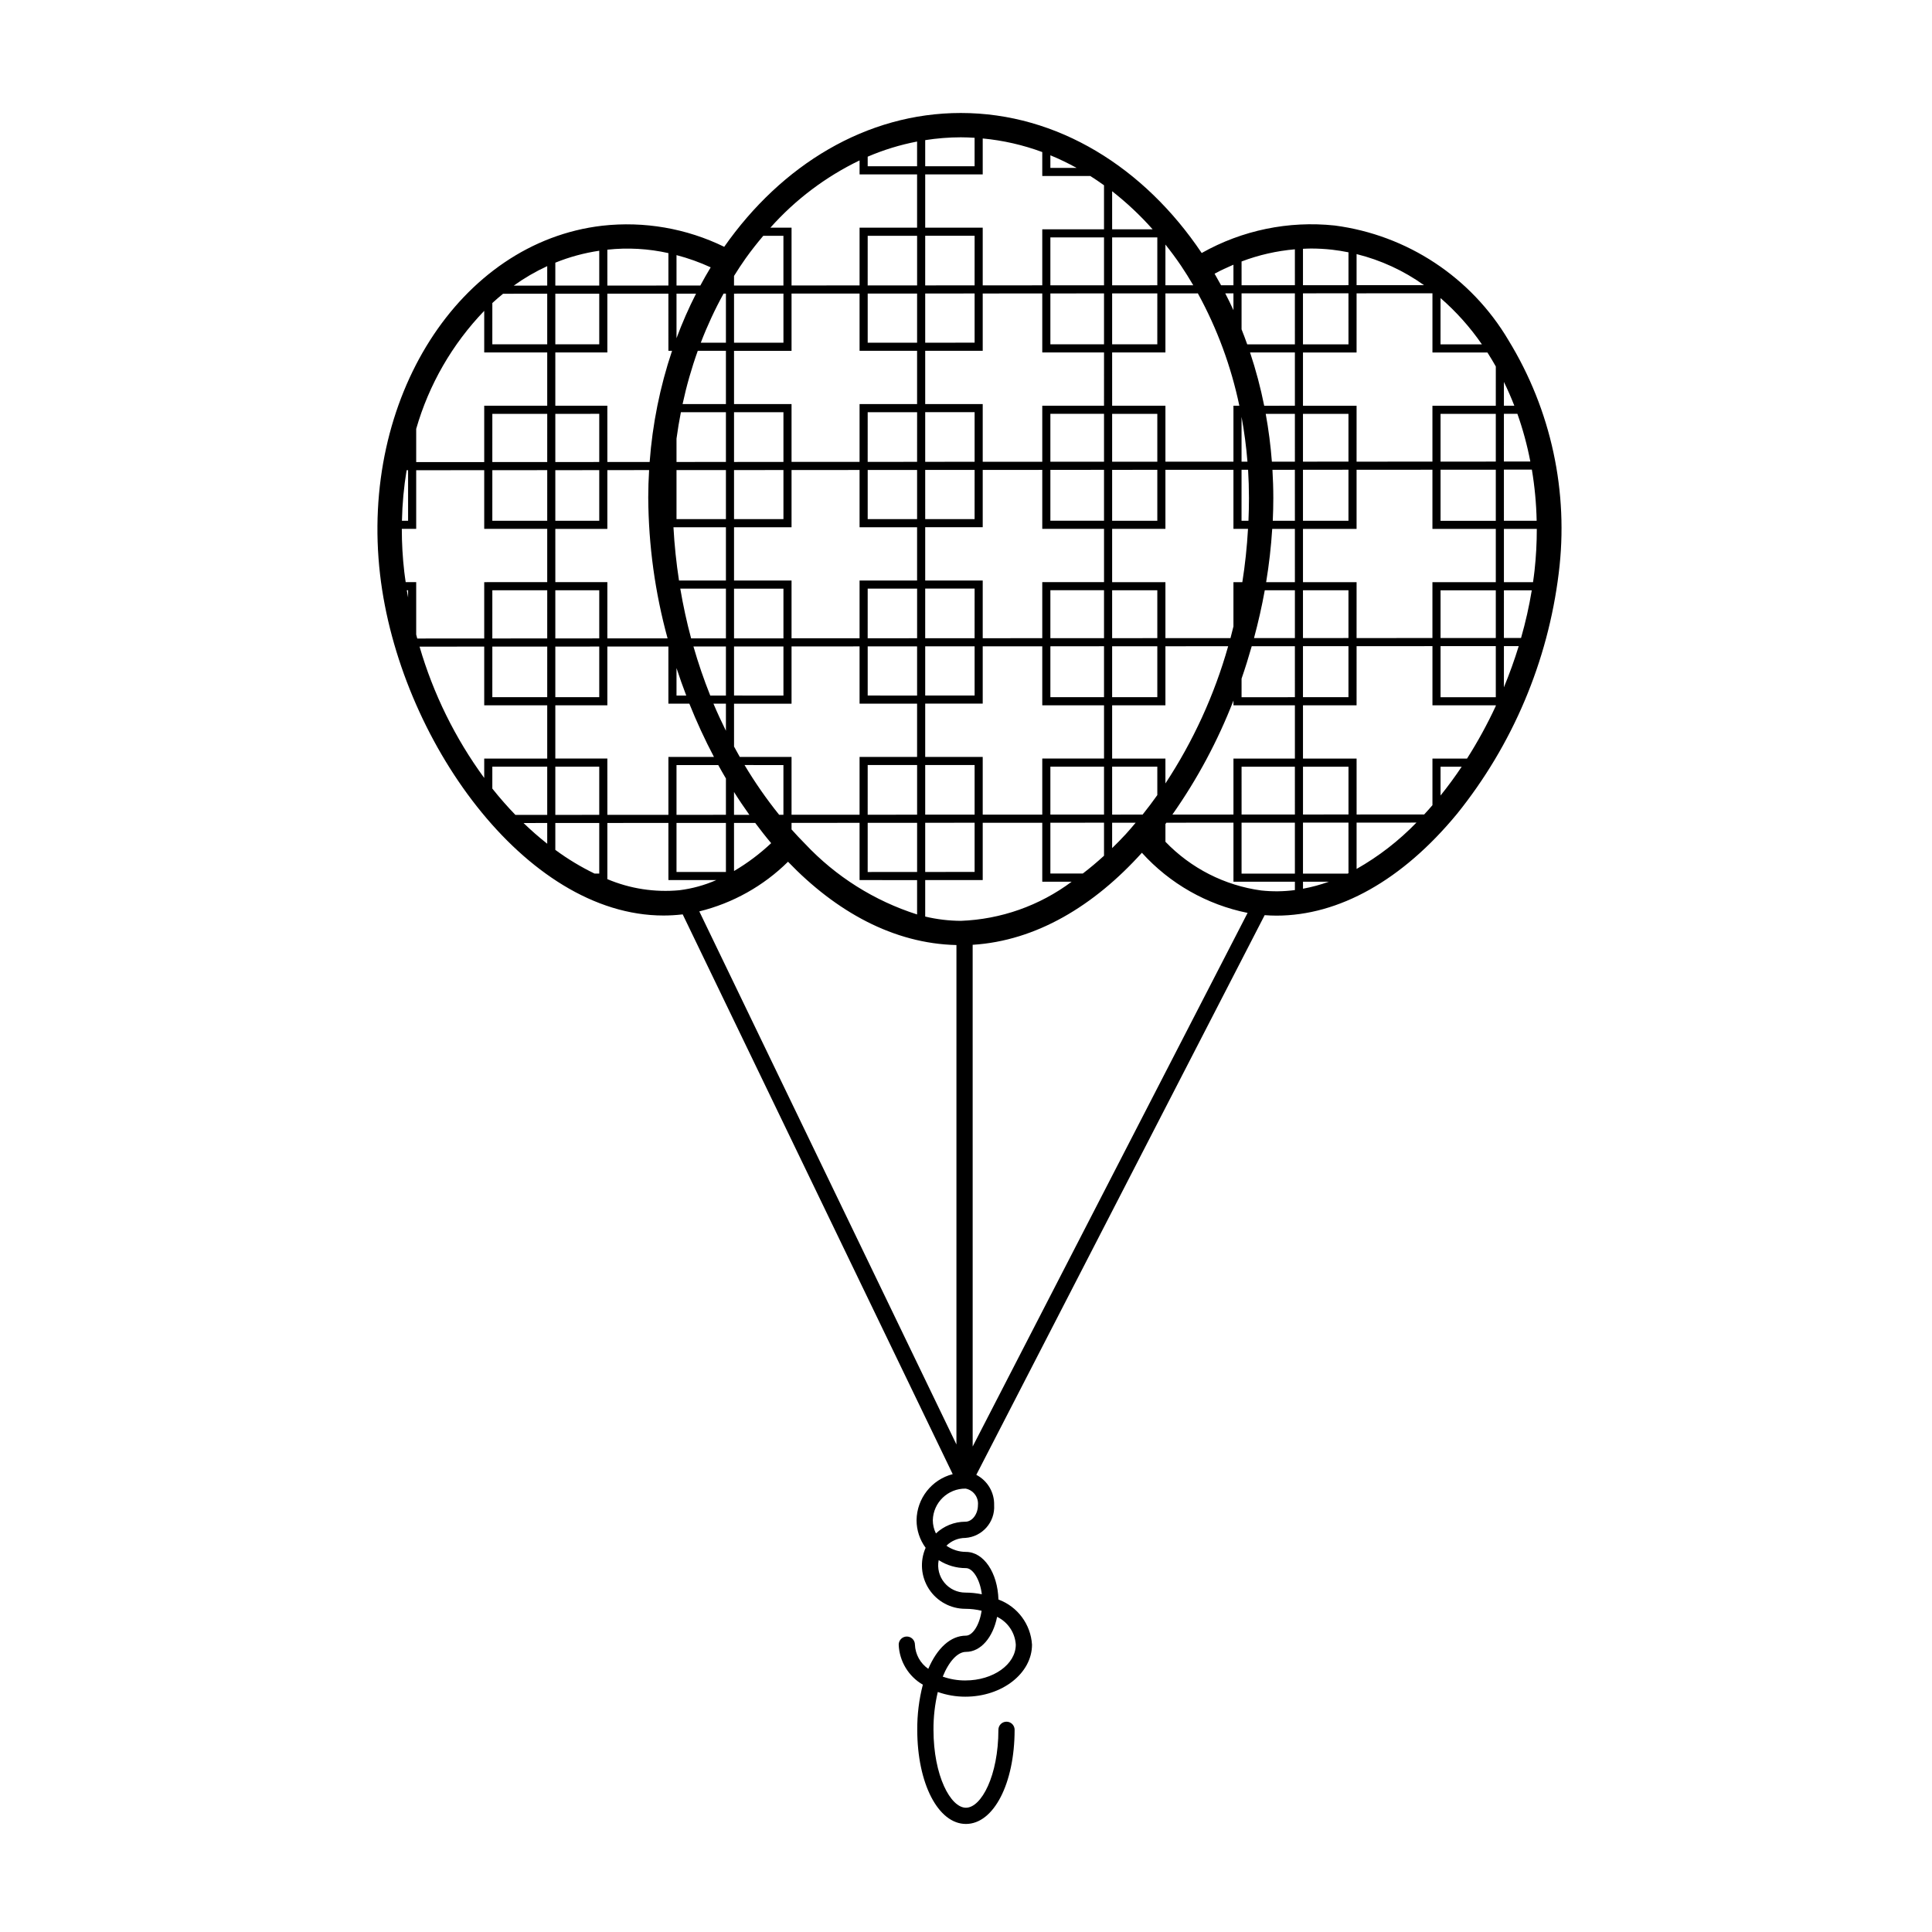 <?xml version="1.0" encoding="UTF-8"?>
<!-- Uploaded to: SVG Repo, www.svgrepo.com, Generator: SVG Repo Mixer Tools -->
<svg fill="#000000" width="800px" height="800px" version="1.1" viewBox="144 144 512 512" xmlns="http://www.w3.org/2000/svg">
 <path d="m543.77 234.18c-9.855-16.684-26.844-27.902-46.059-30.418-12.219-1.297-24.543 1.25-35.25 7.289-15.203-22.652-38.18-37.109-63.848-37.109-25.031 0-47.492 13.773-62.691 35.469l0.004-0.004c-10.023-4.894-21.234-6.832-32.316-5.59-37.871 4.391-64.285 45.863-58.887 92.449 5.035 43.398 38.34 90.355 75.109 90.355 1.652 0 3.301-0.098 4.941-0.285l0.148-0.023 71.559 148.35c-5.586 1.438-9.512 6.445-9.582 12.215 0.004 2.629 0.848 5.188 2.406 7.305-1.574 3.559-1.238 7.672 0.883 10.934 2.121 3.262 5.746 5.231 9.641 5.234 1.449 0 2.894 0.172 4.305 0.516-0.562 3.891-2.43 6.598-4.144 6.598-4.109 0-7.652 3.356-9.984 8.797v-0.004c-2.121-1.465-3.43-3.836-3.539-6.41 0-1.188-0.961-2.152-2.148-2.152s-2.152 0.965-2.152 2.152c0.176 4.398 2.59 8.402 6.398 10.613-1.012 3.902-1.508 7.922-1.48 11.953 0 14.227 5.547 24.953 12.902 24.953s12.898-10.727 12.898-24.953h0.004c0-1.188-0.965-2.148-2.152-2.148s-2.148 0.961-2.148 2.148c0 12.172-4.531 20.652-8.602 20.652-4.07 0-8.602-8.48-8.602-20.652-0.02-3.375 0.363-6.738 1.141-10.023 2.348 0.828 4.816 1.254 7.305 1.25 9.738 0 17.664-6.188 17.664-13.793v-0.004c-0.34-5.394-3.824-10.082-8.895-11.953-0.207-7.121-3.906-12.613-8.602-12.621h-0.008l-0.004-0.004c-1.852 0-3.656-0.574-5.172-1.641 1.336-1.316 3.137-2.055 5.012-2.059h0.004-0.004c4.496-0.312 7.902-4.188 7.633-8.688 0.094-3.363-1.742-6.481-4.727-8.031l76.418-148.32c1.043 0.074 2.086 0.125 3.129 0.125 16.555 0 33.352-9.402 47.777-26.887l0.004 0.004c14.793-18.348 24.152-40.469 27.02-63.863 2.699-21.488-1.996-43.254-13.309-61.723zm-1.219 11.031c1.004 2.055 1.926 4.156 2.762 6.309h-2.762zm0 8.457h3.578l-0.004 0.004c1.461 4.121 2.606 8.344 3.43 12.637l-7.008 0.004zm0 14.789 7.414-0.004-0.004 0.004c0.75 4.481 1.176 9.008 1.27 13.551h-8.68zm-16.793-45.473v0.008c4.156 3.609 7.84 7.731 10.961 12.262h-10.965zm-22.25-11.656v0.008c6.422 1.594 12.484 4.387 17.867 8.234l-17.867 0.008zm-14.207-1.395c0.699-0.027 1.402-0.07 2.102-0.07h0.004c1.871 0 3.738 0.105 5.598 0.309 1.469 0.164 2.918 0.41 4.356 0.695v8.711l-12.059 0.008zm0 11.805 12.055-0.008 0.004 13.523h-12.059zm0 31.938h12.055v12.66l-12.055 0.008zm0 14.816 12.055-0.008v13.523h-12.055zm0 31.938h12.055v12.66l-12.055 0.008zm0 14.816 12.055-0.008v13.523h-12.055zm-16.277-60.773c0.723 3.93 1.246 7.894 1.566 11.875h-1.566zm0 14.023h1.73c0.152 2.469 0.23 4.961 0.234 7.481 0 2.023-0.047 4.035-0.133 6.027h-1.836zm-2.148-54.344v5.441h-3.285c-0.559-1.031-1.129-2.051-1.715-3.059 1.641-0.887 3.312-1.668 5-2.383zm0 7.594v4.453c-0.688-1.512-1.418-2.988-2.168-4.453zm-18.027-12.938c1.43 1.805 2.816 3.66 4.129 5.602 1.133 1.68 2.211 3.418 3.25 5.191l-7.379 0.004zm-14.121-14.125c3.875 3.031 7.465 6.406 10.73 10.086h-10.73zm0 12.234h11.973v12.688l-11.973 0.008zm0 14.844 11.973-0.008-0.004 13.5h-11.969zm0 15.641h14.121v-15.648l8.598-0.004c5.113 9.328 8.816 19.359 10.992 29.773h-1.562v14.824l-18.027 0.008v-14.832h-14.121zm0 16.27h11.973v12.688l-11.973 0.008zm0 14.844 11.973-0.008v13.496l-11.973 0.004zm0 15.641h14.121v-15.648l18.027-0.008v15.656h3.859c-0.273 4.809-0.773 9.516-1.504 14.121h-2.356v11.734c-0.254 1.035-0.508 2.07-0.785 3.094l-17.242 0.008v-14.836h-14.121zm0 16.27h11.973v12.688l-11.973 0.008zm0 14.844 11.973-0.008v13.5h-11.973zm0 15.641h14.121v-15.648l16.629-0.008c-3.648 12.898-9.258 25.164-16.629 36.359v-6.586h-14.121zm0 16.27h11.973v7.523c-1.27 1.777-2.562 3.516-3.898 5.172l-8.074 0.004zm0 14.852 6.234-0.004c-0.871 1.02-1.73 2.066-2.625 3.035-1.184 1.285-2.391 2.504-3.609 3.695zm-16.367-176.88c2.379 0.98 4.703 2.098 6.953 3.344h-6.953zm-33.172-4.016c3.117-0.492 6.269-0.742 9.426-0.75 1.23 0 2.449 0.059 3.664 0.129v7.547h-13.09zm0 9.074h15.242v-9.516c5.394 0.508 10.699 1.719 15.781 3.602v6.348h12.734c1.23 0.777 2.438 1.598 3.629 2.457v11.664h-16.363v14.852l-15.781 0.008v-15.293h-15.242zm33.172 29.406v-12.703h14.215v12.695zm14.215 2.141v13.492h-14.215v-13.484zm-47.387-15.277h13.094l-0.004 13.145-13.094 0.008zm0 15.301 13.094-0.008v13.039l-13.094 0.004zm0 15.184h15.242v-15.188l15.781-0.008v15.633h16.367l-0.004 14.117h-16.363v14.855l-15.781 0.004v-15.293h-15.242zm33.172 29.402v-12.699h14.215v12.695zm14.215 2.141v13.488h-14.215v-13.477zm-47.387-15.277h13.094v13.145l-13.094 0.008zm0 15.305 13.094-0.008-0.004 13.043h-13.09zm0 15.18h15.242v-15.184l15.781-0.008v15.629h16.367v14.121h-16.367v14.852l-15.781 0.008v-15.293h-15.242zm33.172 29.402v-12.699h14.215v12.699zm14.215 2.141v13.492h-14.215v-13.477zm-47.387-15.277h13.094l-0.004 13.152-13.094 0.008zm0 15.301 13.094-0.008v13.039l-13.094 0.012zm0 15.184h15.242v-15.184l15.781-0.008v15.633h16.367v14.117h-16.367v14.859l-15.781 0.008v-15.297h-15.242zm33.172 29.41v-12.699h14.215v12.699zm14.215 2.141v8.762c-1.844 1.688-3.719 3.262-5.625 4.719h-8.59v-13.465zm-47.387-15.281h13.094v13.148l-13.094 0.008zm0 15.305 13.094-0.008v13.035l-13.094 0.012zm0 15.18h15.242v-15.176l15.781-0.008v15.625h7.797-0.004c-8.516 6.359-18.766 9.977-29.391 10.371-3.176-0.02-6.336-0.402-9.426-1.137zm-15.242-191.7c4.207-1.805 8.594-3.152 13.09-4.012v6.555h-13.09zm-2.152 0.988v3.707h15.242v14.121l-15.242-0.004v15.309l-18.027 0.008v-15.316h-5.606c6.625-7.441 14.656-13.5 23.633-17.824zm2.148 33.137 0.004-13.16h13.094v13.152zm13.094 2.144v13.031l-13.09-0.004v-13.023zm-48.512-4.664c0.992-1.586 2.004-3.152 3.074-4.652 1.484-2.086 3.055-4.066 4.676-5.984h5.34v13.172l-13.094 0.008zm0 4.691 13.094-0.008v13.016l-13.094-0.008zm0 15.156h15.242v-15.172l18.027-0.008v15.176h15.242v14.117h-15.242v15.312l-18.027 0.008v-15.32h-15.242zm35.418 29.43 0.004-13.168h13.094l-0.004 13.156zm13.094 2.144v13.023h-13.09v-13.023zm-48.512-15.305h13.094v13.172l-13.094 0.008zm0 15.328 13.094-0.008v13.008h-13.094zm0 15.156h15.242v-15.168l18.027-0.008v15.172h15.242v14.121l-15.242-0.004v15.309l-18.027 0.008v-15.316h-15.242zm35.418 29.43 0.004-13.168h13.094v13.152zm13.094 2.144v13.031l-13.09-0.008v-13.027zm-48.512-15.301h13.094v13.172l-13.094 0.008zm0 15.328 13.094-0.008v13.016l-13.094-0.012zm0 15.156h15.242v-15.176l18.027-0.008v15.176h15.242v14.121l-15.242-0.004v15.316l-18.027 0.008v-15.324h-13.715c-0.516-0.902-1.023-1.82-1.523-2.746zm48.512 46.754v9.109-0.008c-11.324-3.606-21.543-10.047-29.68-18.711-1.215-1.227-2.41-2.496-3.59-3.816v-1.742l18.027-0.008v15.168zm-13.094-2.148 0.004-13.031 13.094-0.008v13.027zm0-15.172 0.004-13.176h13.094v13.156zm-22.328-13.164v13.176h-1.141l0.004-0.008c-3.359-4.176-6.422-8.578-9.168-13.18zm-13.094 7.129c1.305 2.078 2.668 4.086 4.066 6.051l-4.066 0.004zm0 8.203 5.617-0.004c1.375 1.84 2.777 3.644 4.231 5.363l0.004-0.008c-2.996 2.828-6.297 5.305-9.848 7.391zm-2.144-140.27v13.008h-6.66v-0.004c1.711-4.469 3.727-8.812 6.035-13.004zm0 15.156v14.117h-11.488c1.031-4.789 2.375-9.508 4.027-14.117zm-13.094-25.363c3.109 0.812 6.141 1.898 9.059 3.238-0.957 1.57-1.863 3.184-2.746 4.82l-6.312 0.004zm0 10.215 5.172-0.004h0.004c-1.953 3.836-3.68 7.777-5.176 11.812zm0 38.422c0.316-2.367 0.707-4.699 1.16-7.004l11.934-0.004v13.18l-13.094 0.008zm0 8.332 13.094-0.008v13.004h-13.094zm13.094 15.148v14.121l-12.434-0.004c-0.707-4.606-1.211-9.312-1.469-14.121zm-13.094 76.215v-13.195h11.059c0.66 1.207 1.344 2.387 2.035 3.562v9.625zm13.094 2.144v13l-13.094-0.004v-12.992zm-3.305-31.605h3.305v7.188c-1.152-2.344-2.269-4.727-3.305-7.191zm-0.848-2.148v-0.004c-1.703-4.258-3.188-8.598-4.453-13l8.605-0.004v13.008zm-5.07-15.152c-1.152-4.273-2.106-8.676-2.871-13.184l12.094-0.004v13.18zm-1.289 15.152h-2.582v-7.289c0.801 2.453 1.664 4.883 2.582 7.285zm-20.91-118.16v-0.004c5.406-0.586 10.871-0.277 16.18 0.91v8.594l-16.176 0.008zm-13.789 3.445v-0.004c3.742-1.516 7.648-2.578 11.641-3.164v9.23l-11.641 0.008zm0 8.223 11.641-0.008v13.418h-11.641zm0 15.566h13.789v-15.578l16.176-0.008 0.004 15.148h0.965c-3.195 9.531-5.191 19.43-5.934 29.457l-11.207 0.004-0.004-14.91h-13.789zm0 16.27 11.641-0.008v12.766l-11.641 0.008zm0 14.922 11.641-0.008v13.418l-11.641-0.004zm0 15.562h13.789v-15.578l11.066-0.004c-0.145 2.445-0.23 4.91-0.23 7.398l0.004-0.004c0.074 12.57 1.801 25.078 5.121 37.203l-15.961 0.008 0.004-14.91h-13.789zm0 16.27 11.641-0.008v12.762l-11.641 0.008zm0 14.918 11.641-0.008v13.422l-11.641-0.004zm0 15.566h13.789v-15.578l16.176-0.008v15.148h5.547l0.004-0.004c1.93 4.816 4.106 9.531 6.523 14.121h-12.07v15.34l-16.176 0.008-0.004-14.918h-13.789zm-39.41-62.297h0.391v13.391h-1.629v-0.004c0.094-4.488 0.508-8.965 1.238-13.395zm0.391 33.715c-0.109-0.637-0.238-1.262-0.34-1.902h0.34zm36.871 65.266c-2.184-1.723-4.277-3.555-6.277-5.492l6.277-0.004zm0-7.644-8.43 0.004c-2.106-2.176-4.144-4.5-6.117-6.977v-5.809h14.547zm0-14.93h-16.695v5.144c-7.695-10.516-13.496-22.297-17.137-34.809l17.137-0.008v15.555h16.695zm0-16.27h-14.547l0.004-13.402 14.547-0.008zm0-15.562-14.547 0.008 0.004-12.777h14.547zm0-14.922-16.695 0.004v14.93l-17.75 0.008c-0.098-0.348-0.184-0.703-0.277-1.055v-13.883h-2.785c-0.129-0.918-0.27-1.828-0.375-2.754-0.438-3.773-0.652-7.57-0.652-11.367h3.812v-15.543l18.027-0.008v15.551h16.695zm0-16.27h-14.547l0.004-13.402 14.547-0.008zm0-15.562-14.547 0.008 0.004-12.777h14.547zm0-14.922-16.695 0.004v14.93l-18.027 0.008v-8.809c3.375-11.734 9.562-22.473 18.027-31.273v11.027l16.695-0.004zm0-16.27h-14.547l0.004-10.945c0.926-0.852 1.875-1.672 2.844-2.457l11.699-0.008zm0-15.562-8.875 0.004v0.004c2.789-2 5.758-3.731 8.875-5.168zm13.789 155.82h-1.246c-3.648-1.766-7.129-3.871-10.395-6.281v-7.125l11.641-0.008zm0-15.562-11.641 0.008v-12.777h11.641zm21.227 19.977c-6.504 0.609-13.059-0.398-19.078-2.941v-14.887l16.176-0.008 0.004 15.145h12.688c-3.117 1.367-6.414 2.273-9.789 2.691zm5.289 5.606c8.883-2.184 17.004-6.731 23.508-13.16 12.723 13.23 27.988 21.703 44.637 22.078l-0.004 132.35zm78.918 186.95c2.859 1.387 4.75 4.199 4.953 7.367 0 5.234-5.996 9.492-13.363 9.492v0.004c-2.043 0.004-4.07-0.34-5.996-1.02 1.676-4.113 3.977-6.555 6.152-6.555 3.938 0 7.18-3.852 8.254-9.289zm-8.258-12.91h0.008c1.766 0 3.699 2.856 4.203 6.926l-0.004 0.004c-1.438-0.293-2.898-0.441-4.359-0.445-2.156 0-4.199-0.965-5.566-2.633-1.371-1.664-1.922-3.856-1.504-5.973 2.152 1.387 4.66 2.125 7.223 2.121zm3.18-16.688c0 2.379-1.523 4.387-3.328 4.391h-0.004v-0.004c-2.902 0.008-5.691 1.121-7.801 3.113-0.539-1.09-0.82-2.285-0.828-3.5 0.117-4.703 3.992-8.438 8.695-8.383 2.055 0.395 3.473 2.297 3.266 4.383zm-1.395-15.539-0.004-132.96c16.84-1.039 32.195-10.355 44.848-24.387 7.391 8.172 17.211 13.758 28.012 15.934zm85.391-147.46h-0.004c-2.965 0.391-5.965 0.426-8.941 0.102-9.664-1.324-18.602-5.871-25.363-12.906v-4.711c0.086-0.113 0.172-0.227 0.258-0.34l17.77-0.008v15.652h16.281zm0-4.363h-14.133v-13.5l14.129-0.008zm0-15.66-14.129 0.008-0.004-12.68h14.129zm0-14.824h-16.281v14.832l-16.184 0.008-0.004 0.004c6.602-9.383 12.035-19.535 16.188-30.227v1.266h16.281zm0-16.27-14.133 0.004v-4.922c0.984-2.832 1.867-5.699 2.691-8.586l11.438-0.008zm0-15.668-10.836 0.004c1.129-4.195 2.09-8.426 2.856-12.672h7.981zm0-14.816-7.621 0.004c0.773-4.676 1.312-9.391 1.613-14.121h6.004zm0-16.27-5.863 0.004c0.094-2.019 0.145-4.027 0.145-6.027 0-2.519-0.086-5.012-0.23-7.484l5.941-0.004zm0-15.664-6.094 0.004h-0.004c-0.324-4.25-0.871-8.48-1.633-12.672h7.727zm0-14.82-8.133 0.004c-0.957-4.781-2.211-9.496-3.75-14.121h11.879zm0-16.27-12.633 0.004c-0.477-1.344-0.977-2.672-1.5-3.984v-9.527l14.129-0.008zm0-15.668-14.129 0.008-0.004-6.301c4.539-1.723 9.293-2.805 14.129-3.223zm2.148 159.93v-1.852h6.84l-0.004 0.008c-2.227 0.801-4.512 1.418-6.84 1.848zm12.055-4.109-0.227 0.109-11.832 0.004v-13.512l12.055-0.008zm0-15.559-12.055 0.008v-12.672h12.055zm2.148 14.426v-12.27l15.867-0.008v-0.004c-4.676 4.832-10.02 8.969-15.867 12.285zm22.25-19.457v-7.629h5.602c-1.777 2.652-3.644 5.203-5.602 7.629zm14.641-23.73c-2.231 4.812-4.781 9.473-7.629 13.949h-9.16v12.348c-0.727 0.844-1.457 1.664-2.195 2.461l-17.902 0.008-0.004-14.816h-14.207v-14.117h14.203l0.004-15.676 20.102-0.012v15.688h16.793zm0-2.316h-14.641v-13.539l14.641-0.008zm0-15.695-14.641 0.008v-12.648h14.641zm0-14.789h-16.793v14.797l-20.102 0.012 0.004-14.809h-14.207v-14.121h14.203v-15.672l20.102-0.012v15.684h16.793zm0-16.27h-14.641v-13.535l14.641-0.008zm0-15.691-14.641 0.008v-12.652h14.641zm0-14.793h-16.793v14.801l-20.102 0.012 0.004-14.812h-14.207v-14.121h14.203l0.004-15.676 20.102-0.012v15.688h14.559c0.055 0.082 0.113 0.16 0.164 0.246 0.723 1.129 1.406 2.289 2.07 3.461zm2.148 74.609 0.004-10.918 3.926-0.004c-1.129 3.684-2.449 7.332-3.926 10.922zm4.543-13.07-4.543 0.004 0.004-12.641h7.383c-0.703 4.262-1.652 8.48-2.844 12.637zm3.578-17.867c-0.113 1.023-0.258 2.055-0.402 3.082h-7.715v-14.121h8.715c0.004 3.688-0.195 7.371-0.598 11.035z"/>
</svg>